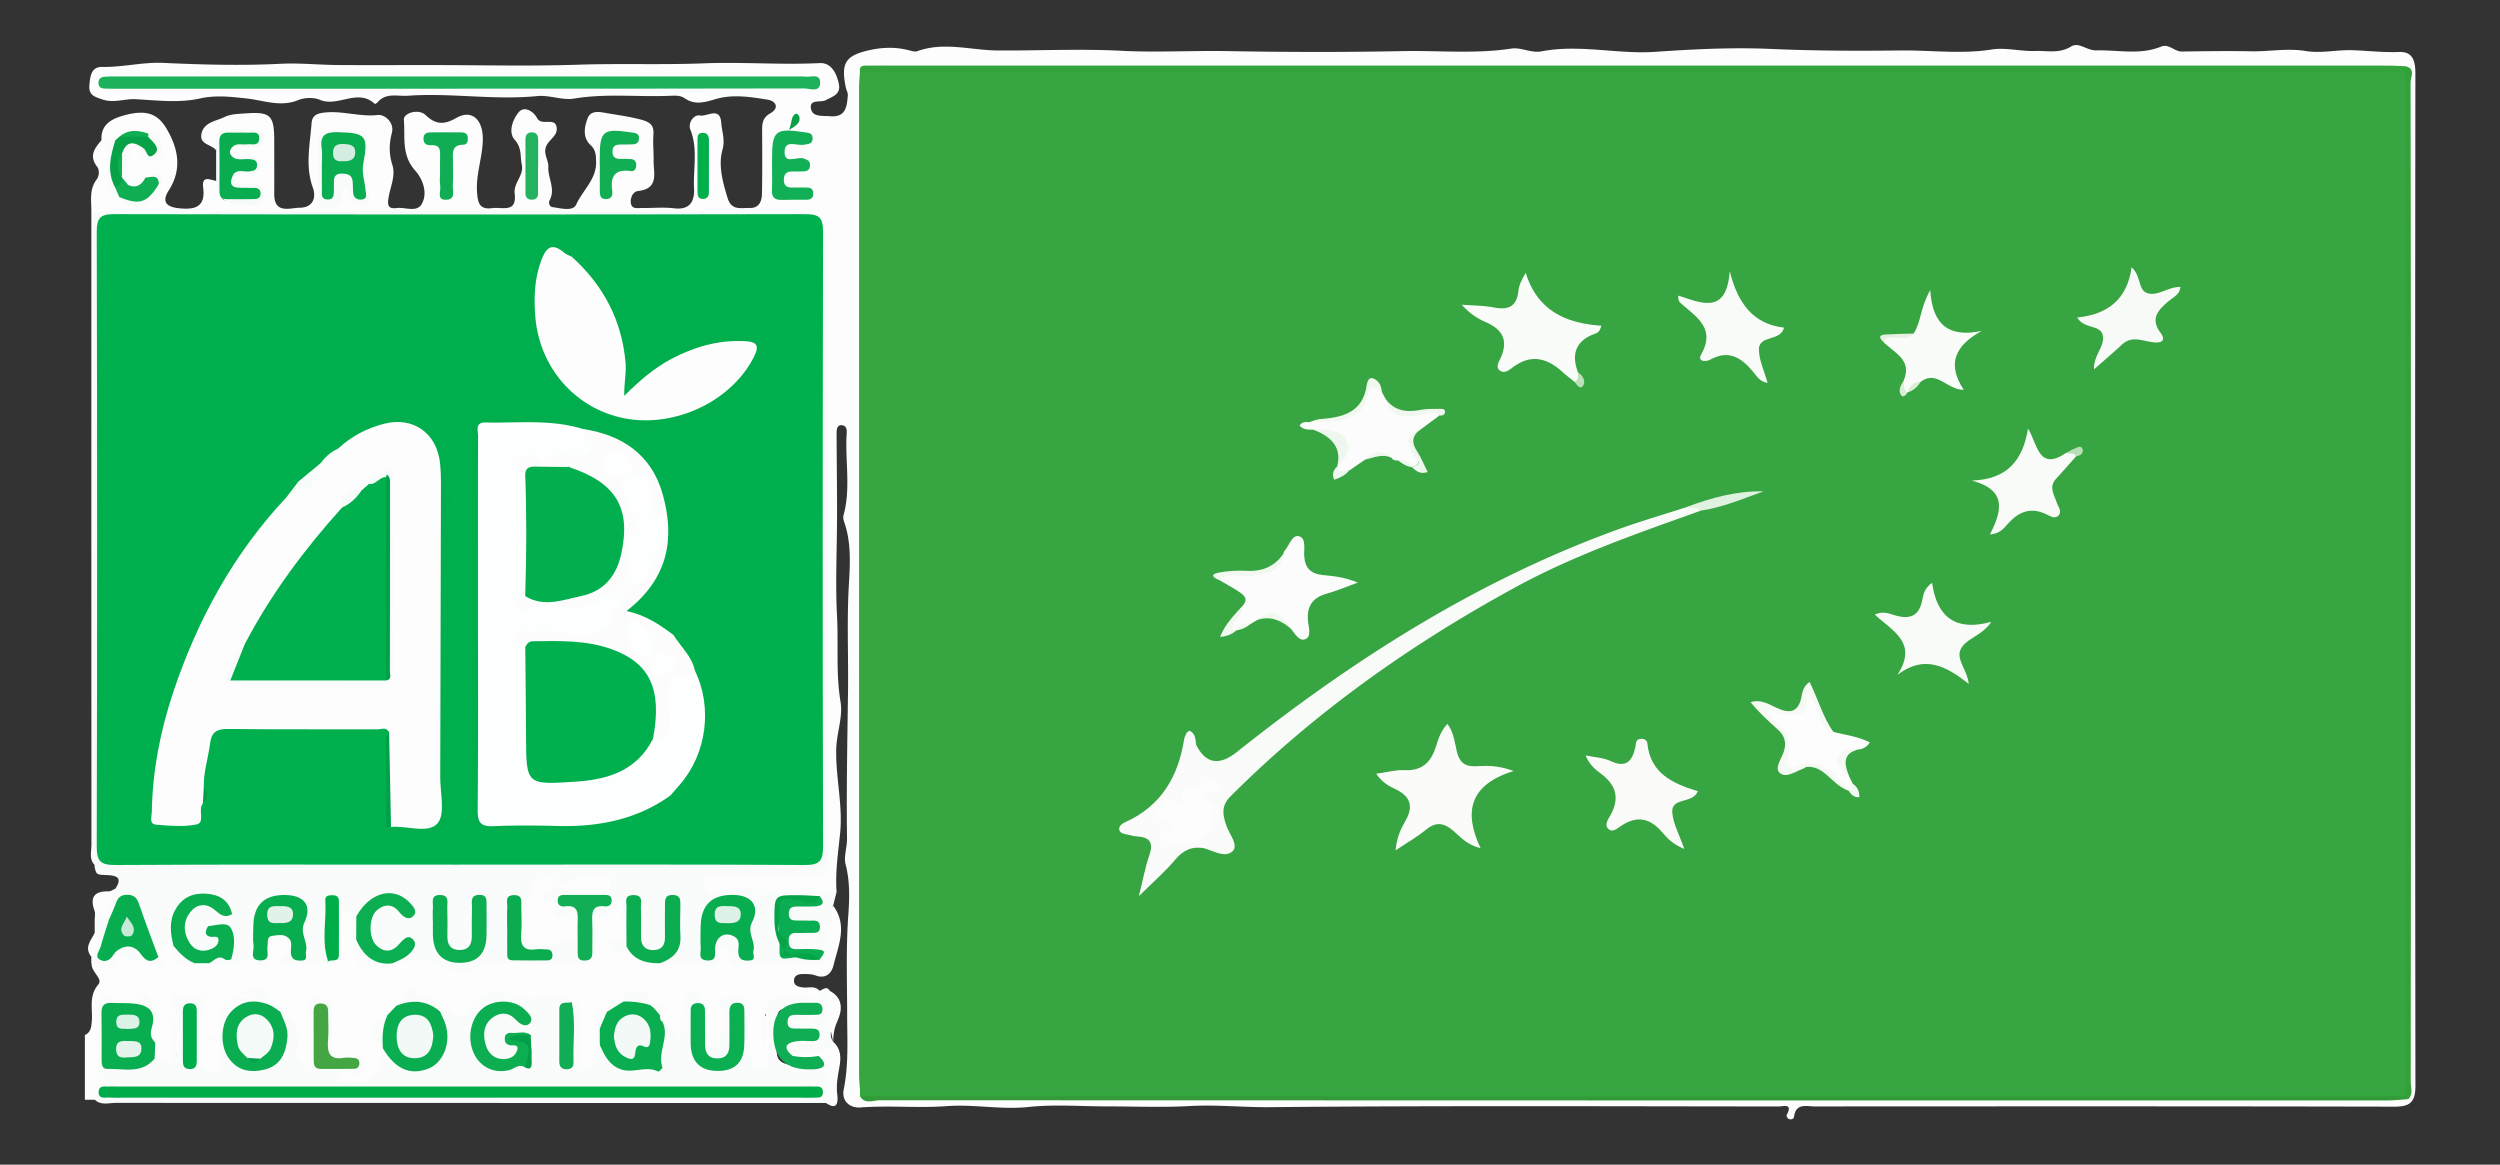 <svg fill="none" height="116" width="249" xmlns="http://www.w3.org/2000/svg"><rect width="100%" height="100%" fill="#333333" stroke="none"/><path d="M82.985 90.21c1.465 1.964.51 3.972.032 5.935-.19.78-.753 1.387-1.785 1.01-.405-.149-.879-.144-1.32-.14-.406 0-.82.15-.83.648-.008.504.406.608.812.676.586.1 1.252-.222 1.744.349.374.916-.311 1.047-.902 1.142-.55.086-1.13.023-1.662-.127-1.505-.421-2.384.277-2.97 1.569-.104 1.165.04 2.334-.023 2.924.014-.59-.031-1.755.018-2.915.703-.639.744.14.798.453.203 1.229.185 2.475.022 3.708-.103.78-.68 1.174-1.401 1.242-.847.078-.928-.634-1.095-1.233-.415-1.496-.284-3.023-.293-4.542 0-.598.162-1.432-.77-1.355-.843.068-1.253.675-.974 1.582.334 1.088.045 1.999-.806 2.738-.293.254-.555.684-.974.553-.419-.127-.45-.608-.496-.997a7.183 7.183 0 0 1-.027-1.524c.113-1.128-.166-2.076-1.167-2.77-.68 1.46-.455 3.16-1.09 4.806-.897-.499-1.095-1.473-1.843-1.85a1.417 1.417 0 0 1-.483-.779c-.117-.281.221-.848-.482-.757a1.217 1.217 0 0 1-.55-.313c-.527-.82-1.009-1.768-2.113-.63-.104.113-.23.204-.37.267-.518.082-1.234-.263-1.352.653a.969.969 0 0 1-.288.344c-.572.232-.396.721-.392 1.152a1.24 1.24 0 0 1-.122.421c-.356.585.059 1.129.104 1.696.018.168.014.331-.009.494-.338.825-.23 2.18-1.528 2.022-1.347-.163-1.077-1.46-1.144-2.43-.095-1.324.194-2.67-.199-3.976a5.986 5.986 0 0 0-.365-.29c-1.316-.807-2.74.005-4.096-.285-.32-.068-.707.127-.991 0-2.132-.961-3.705-.327-5.047 1.514-.857 1.174-1.663-.186-2.506-.277a.802.802 0 0 1-.374-.272c-.54-1.151-1.965-.902-2.713-1.718-.203.594-.63 1.007-1.108 1.378-.361.399-.726.784-1.159 1.106-1.694.943-1.698.966-.347 2.992.068.154.113.313.15.472.22 3.245-.713 4.048-3.912 3.359-.51-.109-1.032-.236-1.037-.898-.004-.666.482-.816 1.028-.866.225-.018.446.028.671.032.248.005.446-.104.487-.358.054-.367-.208-.476-.505-.521a5.127 5.127 0 0 0-.838-.05c-1.294.009-1.794-.689-1.776-1.922.014-.902.023-1.804-.022-2.707-.032-.575-.289-1.074-.892-.992-.744.099-.298.707-.266 1.083.103 1.297.076 2.593.036 3.885-.018.617.135 1.573-.82 1.532-.893-.041-1.537-.662-1.52-1.7.01-.448.028-.906.091-1.346.14-1.006-.563-1.528-1.131-2.131a3.04 3.04 0 0 1-.306-.371c-.807-.844-1.177-2.253-2.758-2.095-.356.037-.65.127-.91.363a3.935 3.935 0 0 1-.38.285c-1.121.907-1.662 2-1.383 3.5.162.88-.058 1.8-.004 2.702.036.616-.014 1.151-.676 1.374-.672.226-1.199-.073-1.65-.563-.455-.494-.536-1.101-.55-1.731-.017-.848.023-1.696-.013-2.539-.036-.857.36-1.623.523-2.439-.757-.245-1.42.19-2.118-.136.559 2.045.793 3.953-.162 5.821-.415-1.133-.257-2.294-.32-3.382-.01.852 0 1.764 0 2.67 0 .662.23 1.492-.577 1.777-.879.313-.973-.725-1.47-1.101-.247-.481-.26-.998-.274-1.519-.023-1.496.302-3.046-.703-4.415-.816.847-1.866.784-2.722.34-1.23-.644-1.338.013-1.374.92-.05 1.351-.014 2.702-.018 4.053-.005 1.622 0 3.25-.784 4.741h-1.01v-6.441c.608-.277.64-.812.69-1.392.103-1.229-.338-2.489.658-3.658.477-.563-.749-1.252-.672-2.068.626-.72 1.893.064 2.366-1.02 1-.058 1.942.2 2.893.49.401.123 1.046.644 1.289-.272.288-.73.198-1.985 1.6-1.165.072.136.121.286.153.44.126 1.405 1.244.956 2.046 1.097.477 0 .96 0 1.433.059.996.186 1.978.308 2.942-.181.397-.204.843-.3 1.29-.069.76.395 1.284.236 1.477-.67.199-.92.848-1.424 1.704-1.215 1.113.267.617 1.224.54 2.062 1.177.023 2.335 0 3.493.014.162-.014.32-.023.478-.04.775-.092.797-.663.81-1.248.014-.843-.026-1.69.032-2.534.072-1.065.478-1.636 1.618-1.024.13.104.22.24.28.399.022.775-.176 1.56.085 2.325.045.15.072.3.09.454-.076 2.035.343 2.303 2.817 1.804.23-.064.464-.104.698-.132 1.965-.63 3.826-.367 5.624.621.505.277 1.221.286 1.636.037 1.726-1.034 3.578-.676 5.399-.667 1.843.005 3.69.01 5.533.127 1.041.068 1.762-.38 1.474-1.446-.644-2.398 1.456-3.237 2.51-4.633.437-.58.969.082.978.594.027 1.333.644 2.774-.586 3.962-.113.109.352-.1.536.01 1.145.552 2.069 1.658 3.529 1.368 1.32.15 2.65-.33 3.988.195.532.209 1.104-.1 1.406-.848.437-1.083 1.122-1.147 1.568-.154.388.866.888.889 1.686.898 1.96.014 3.916-.118 5.876-.095 1.902.022 2.204-.354 1.55-2.213-.496-1.405.122-2.262 1.05-3.096l-.036.005z" fill="#fdfdfd"/><path d="M10.108 13.953c-.086-1.591 1.054-2.13 2.253-2.462 2.136-.584 3.317-.23 4.231 1.329 1.163 1.98 1.573 4.034.212 6.156-.698 1.088-.288 1.645 1.064 1.772 1.563.15 2.613-.127 2.37-2.053-.162-1.274.69-.776 1.289-.68.045.031.095.059.135.1.518.512.063 1.532.645 1.804.784.367 1.739-.055 2.622.072.41.06.83 0 .834-.553 0-.526-.415-.566-.816-.63-.81-.131-1.928.181-1.897-1.251a.86.86 0 0 1 .27-.385c.586-.431 1.415-.028 2.069-.64-.645-.802-1.7-.208-2.357-.743-.45-.463-.442-.907.036-1.337.762-.476 1.744-.073 2.618-.54-1.83-1.047-3.154-.68-4.16 1.056-.44-.584-1.648-.557-1.468-1.595.212-1.206 1.45-1.301 2.303-1.718.621-.304 1.41-.313 2.127-.363 2.465-.172 2.825.19 2.825 2.747 0 1.75.01 3.504 0 5.254-.014 2.058 1.537 1.41 2.56 1.396 1.239-.013 1.667-.938 1.284-2.003-.775-2.154-.28-4.284-.122-6.433.05-.694.465-.925 1.109-1.02 1.843-.267 3.628.43 5.493.222.69-.077 1.654.753 1.397 1.76-.288 1.123-.302 2.125.05 3.236.329 1.042-.19 2.112-.37 3.155-.14.793-.103 1.233.807 1.115.852-.109 1.996.476 2.492-.417.635-1.138.04-2.539-.663-3.318-1.397-1.56-.977-3.332-1.126-5.05-.059-.685 1.469-1.138 2.158-.48 1.041.992 1.88.974 3.096.276 1.46-.834 2.618.113 2.61 2.117-.01 1.781-.708 3.486-.573 5.317.081 1.106.275 1.732 1.51 1.564.987-.136 2.483.53 2.235-1.464-.13-1.052.937-1.763.708-2.874-.176-.843.026-1.65-.704-2.47-.68-.762-.189-2.045.406-2.748.568-.67 1.487-.054 1.807.567.469.906 1.897-.195 1.974 1.056.05.839-.983 1.201-1.127 2.017-.117.653.32 1.21.289 1.818-.059 1.11.743 2.176.13 3.314-.135.25-.022.644.289.684.82.11 2.028.472 2.366-.272.644-1.419 2.027-2.515 1.973-4.252-.018-.616-.009-1.156-.563-1.668-.802-.743-.613-1.822-.266-2.684.338-.843 1.294-.584 1.965-.471 1.118.19 2.244.34 3.362.64 1.185.321 1.257.76 1.203 1.69-.045.78.04 1.564.027 2.344-.023 1.264.586 2.837-1.568 3.073-.491.054-.784.694-.694 1.224.103.617.685.458 1.108.462 1.068.019 2.15-.095 3.205.032 1.586.19 2.04-.72 1.978-1.985-.1-1.945.405-3.913-.365-5.84-.27-.679.329-1.55.973-1.418.685.136 1.983-.934 2.1.734.063.88.401 1.66.122 2.68-.433 1.554.022 3.214.509 4.805.392 1.283 1.334.97 2.186.992.991.032 1.225-.693 1.239-1.468.036-2.031.027-4.067.013-6.102 0-.748-.009-1.392.807-1.854.96-.544.559-1.233-.261-1.365-1.717-.276-3.484-.562-5.192-.05-1.063.318-2.05.608-3.041-.076-.46-.313-.965-.281-1.465-.259-3.19.136-6.386-.254-9.58.277-1.172.195-2.457-.368-3.655-.25-4.313.431-8.608-.34-12.911-.031-1.028.072-2.168-.34-3.001.657-.068.082-.257.177-.284.15-1.7-1.583-3.655.362-5.458-.4-.617-.262-1.527-.235-2.154.023-1.77.735-3.501.018-5.173-.163-1.568-.168-3.06-.344-4.6 0-2.137.476-4.291.19-6.427.077-1.108-.059-2.19.417-3.317.023-.734-.259-1.383-.4-1.293-1.41.077-.893.18-1.845 1.266-1.827 2.05.036 4.074-.494 6.084-.403 3.902.181 7.787.285 11.694.09 1.884-.095 3.78.105 5.674.123 3.064.022 6.133.004 9.197.004 4.921 0 9.846.127 14.763-.036 4.182-.14 8.364.027 12.555-.136 3.808-.15 7.66.168 11.5-.023 1.154-.059 1.685.998 1.91 2.054.226 1.056-.572 1.251-1.293 1.636-.509.277-1.694-.154-1.469.893.176.812 1.167.644 1.888.708 1.569.14 1.681-.961 1.771-2.063.023-.263-.144-.54-.202-.816-.505-2.42-.023-3.16 2.302-3.69 1.339-.304 2.655-.345 3.988 0 .27.068.59.181.825.095C94 4.13 96.73 5.01 99.357 5.027c4.1.027 8.224-.181 12.343.032 3.501.181 7.029-.032 10.553.032 5.818.104 11.636.117 17.454 0 3.609-.073 7.228.299 10.838-.254.955-.145 1.969.476 2.983.28 3.781-.734 7.543.304 11.329.046 3.826-.263 7.679-.458 11.505-.29 4.294.19 8.593.208 12.874.154 3.042-.04 6.093.39 9.166-.1 1.352-.217 2.853.2 4.304.15 1.208-.04 2.402.286 3.591-.453.753-.467 1.555.417 2.492.394 2.159-.059 4.336.49 6.458-.376.78-.322 1.325.503 2.069.49 2.302-.032 4.61-.069 6.912-.023 1.807.036 3.601-.331 5.426-.027 1.523.253 3.073-.132 4.633-.082 1.536.05 3.086.24 4.641.177 1.352-.06 1.645.838 1.645 2.13-.036 33.61-.036 67.219.004 100.823 0 1.668-.545 2.099-2.136 2.094-19.228-.045-38.461-.031-57.69-.022-.825 0-1.888-.372-2.064 1.033-.032.25-.338.3-.55.204-.104-.045-.23-.308-.185-.385.663-1.206-.351-.848-.824-.848-16.868-.013-33.74-.09-50.607.068-2.668.028-5.318-.263-7.99-.113-2.735.154-5.489.036-8.233.036-2.623 0-5.268-.217-7.864.059-2.735.29-5.412-.29-8.13-.086-2.852.209-5.722-.081-8.588.132-1.113.081-1.911-.662-1.677-1.814.5-2.475.343-4.945.338-7.434 0-3.287-.126-6.573.113-9.869.122-1.673.176-3.395-.27-5.104-.199-.753.157-1.687.144-2.566-.063-4.85.031-9.706.099-14.552.045-3.191-.09-6.405.032-9.605.09-2.376.437-4.942-.406-7.344-.072-.209-.135-.463-.081-.662.72-2.57.203-5.186.302-7.78.018-.484.175-1.2-.505-1.223-.536-.018-.478.657-.478 1.097.01 2.57.05 5.145.045 7.715 0 3.428-.18 6.86 0 10.277.145 2.81-.126 5.63.347 8.455.253 1.496-.383 3.087-.428 4.673-.076 2.816.667 5.576.388 8.4-.194 1.954-.5 3.908-.352 5.885-1.901.693-3.87.516-5.817.362-1.55-.122-3.074-.526-4.642.023-.617.217-1.343.131-2.005-.018-.897-.204-1.109-.934-1.077-1.687.027-.761.716-.78 1.266-.807 1.627-.077 3.258-.022 4.89-.031 1.63-.01 3.262-.005 4.889 0 .883 0 1.244-.372 1.054-1.256-.103-8.645-.036-17.285-.045-25.925-.013-11.918 0-23.836-.004-35.754 0-2.103-.14-2.221-2.177-2.216-22.712.022-45.429.004-68.14.009-.618 0-1.24.04-1.848-.127a2.157 2.157 0 0 1-.568-.35c0-1.087-.226-2.198.514-3.182.274-.367.31-.956.054-1.292-.843-1.092-.221-1.854.446-2.643 1.117.558 1.081 1.583 1.095 2.62.013.925-.352 1.95.568 2.684.112.11.216.227.32.34 1.653.916 2.41.712 3.492-.943.013-.145.031-.285.031-.43-.252-.676-.63-.363-.995-.127-.636.449-1.235 1.165-2.064.313-.307-.74-.46-1.483-.284-2.299.37-1.695.892-1.935 2.258-.929.351.258.838.503.964.077.18-.594.46-1.473-.658-1.655-.92-.136-1.843-.385-2.681.272a4.08 4.08 0 0 1-.582.372c-.576.34-1.027.023-1.473-.295v-.004z" fill="#fdfdfd"/><path d="M82.318 85.805c.74 1.441-.356 1.341-1.176 1.346-3.307.027-6.615-.009-9.923.04-.351.005-1.185-.484-1.077.477.068.594.158 1.482 1.176 1.178 3.605-1.07 7.255.58 10.865-.195.347-.072.757.132 1.136.205l-.338 1.355c-.442.521.365 1.66-.928 1.822-.185.023.148.648.32 1.002.928 1.872.27 2.91-1.763 2.942-2.266.036-4.537.073-6.8.213-.969.06-1.086-.512-1.243-1.183-.077-.326-.14-.707-.595-.662-.338.032-.45.3-.392.617.31 1.754-1.528 1.373-1.798 1.233-1.375-.725-2.74.077-4.065-.25 1.609-1.663 2.014-3.612 1.36-5.97-.486.358-.463.803-.481 1.215-.027.676.018 1.351-.05 2.026-.081.84-.32 1.614-1.307 1.687-1.081.081-1.627-.603-1.852-1.587-.216-.96.023-1.976-.27-3.141-.568 1.464.22 2.928-.712 4.102-.514.74-1.046 1.183-1.704.127-.14-.227-.166-.535.045-.566 2.497-.381.856-2.322 1.303-3.464.063-.163-.077-.403-.217-1.024-.437 1.224-.86 1.917-1.915 2.207-.964.263-.514 1.36-.527 2.09-.05 2.57-.045 2.493-2.65 2.371-2.776-.132-5.57.086-8.337-.109-.987-.068-1.05 1.106-2.1.902-.914-.177-1.843-.186-2.645-.725-1.505-1.006-3.05-.209-4.578-.136.058-.957 1.532-.748 1.478-1.954-1.118.848-2.24 1.569-3.398.259-.843-.952-.807-2.852.086-3.763 1.081-1.102 2.127-.626 3.208.272-.946-1.532-2.442-1.709-3.731-.567-.406.358-.545 1.025-1.221 1.075-1.123-.898-1.52-.549-1.438.798.054.897-.023 1.8.018 2.697.05 1.151-.491 1.378-1.465 1.024 1.1-1.704.51-3.572.487-5.385-.4 1.772-.085 3.6-.4 5.38-1.596.354-3.191.137-4.724.155-.18-.408-.05-.549.18-.644.632-.254.555-.78.438-1.274-.086-.362-.388-.308-.672-.217-.49.154-.905.294-.946.97-.108 1.654-.942 1.704-2.1.857-.36-.268-.644.018-.897.167-1.036.612-2.082.576-3.154.132.072-.644.572-.803 1.072-.862.712-.081.951-.466.938-1.128-.018-.69-.063-.757-1.104-1.183.594 1.006.329 1.745-.69 2.085-1.072.358-2.05.059-2.56-.997-.55-1.13-.572-2.349.316-3.314.996-1.088 2.19-.694 3.344-.159-.789-.852-1.717-1.215-2.821-.752-1.217.507-1.726 1.532-1.843 2.788-.059.598.256 1.233-.176 1.795-1.167-.562-1.109.503-1.424 1.079a4.36 4.36 0 0 0-.226.072c-1.108-1.047-1.225-2.557-1.77-3.867-.266-.639-.253-1.582-1.136-1.668-.865-.086-.83.898-1.221 1.387-.14.177-.284.34-.492.435a.44.44 0 0 1-.41-.176c-.603-1.238-.009-2.131.852-2.942.73-1.061.207-1.329-.816-1.365-1.045-.036-1.045-.068-1.212-.67.825-.699 1.82-.472 2.754-.472 22.315-.014 44.626-.01 66.942-.014 1.068 0 2.136.068 3.19-.2h-.018z" fill="#fafcfb"/><path d="M9.432 109.531c.45-2.906.293-5.839.351-8.763.036-1.827.356-1.94 1.951-1.233.609.268 1.406.1 2.114.132.05-.426-.572-.435-.428-.857 1.928.38 2.19 1.029 2.055 5.041-1.005-.254-.748-1.093-.82-1.782-.15-1.428-.505-1.591-2.533-1.582-1.167.005-1.64.476-1.555 1.614.032.444 0 .898 0 1.346 0 2.612.65 3.092 3.236 2.408.532-.141 1-.526 1.6-.427.112.01.243-.018.333.032 1.392.771 1.451.73 1.456-1.206 0-1.101.085-2.203-.045-3.309.703 1.297.153 2.743.477 4.116.46-1.74.343-2.819-.707-6.251 1.027.462 1.897.757 2.97.181.874-.471.802.63.608.952-.996 1.632-.442 3.4-.59 5.1-.077.861.414 1.424 1.117 1.682.5.186 1.09.218.92-.789-.276-1.582-.01-3.209-.109-4.823-.04-.662.847-1.954 2.118-2.094.171.217.401.222.645.185-.226-.031-.478.041-.645-.185.87-.957 2.614-.826 3.055.303.226.571 1.087.68.929 1.455-.54.145-.978-.158-1.442-.335-1.325-.508-2.438-.163-3.299.916-.784.983-.716 3.05.14 3.948.838.879 1.875 1.201 3.055.734 1.176-.462 1.933-1.922 1.78-3.327-.072-.653-.608-1.242-.248-1.949 1.573.666 2.14 1.949 1.695 3.486-.37 1.269.31 1.582 1.415 2.035-.203-2.062.46-4.039-.388-5.956-.284-.64.068-.866.536-.92.803-.096 1.704-.069 1.835.969.13 1.057.103 2.145.027 3.21-.086 1.174.32 1.578 1.514 1.555 2.032-.036 2.037.036 1.33 2.135-.2-.109-.38-.236-.578-.308-.482-.182-.982-.304-1.401.113-.081.077-.081.349-.01.453.312.454.812.277 1.236.291 1.952.06 2.957-1.076 3.014-3.409.564-.059.726.435 1.01.748.937 1.033 2.09 1.278 3.334.761 1.249-.517 1.573-1.641 1.587-2.892.009-.775-.537-1.492-.248-2.298.261-.082.69-.309.752-.227 1.271 1.541 1.803.195 2.542-.59 1.023-1.087 2.19-1.55 3.713-.883 1.163.507 2.52.435 3.687.204 1.027-.204 1.703.009 2.433.562-1.483 1.727-.631 3.712-.68 5.594.63-1.827-.172-3.804.662-5.608.928-.04.73.657.739 1.179.023 1.351.004 2.702.009 4.052 0 .567-.045 1.247.676 1.356.757.118.82-.526.924-1.102.076-.412.297-.802.455-1.201.568-.032.685.485.96.807.991 1.169 2.798 1.677 4.227 1.233.5-.154.468-.521.568-.898.297-1.128-.032-2.348.504-3.44.956.131 1.339.866 1.64 1.953.47-2.117-.32-4.42 1.776-5.344 1.528 1.822.969 3.853 1.122 5.834 1.726-1.006 1.758-2.353 1.257-3.957-.45-1.447 1.456-.513 1.596-1.442.41.408 1.288.231 1.23 1.238-.104 1.79-.275 3.594.243 5.367.117.399-.05 1.092.604.943.379-.086 1.118-.259 1.077-.848-.103-1.487.433-3.024-.306-4.465-.136-1.084 1.018-2.23 2.095-1.927.708.2 1.42.154 2.114.318.644.154 1.081-.05 1.185-.766.338-.091.676-.54 1.014 0 .175 1.214.581 2.398.203 3.662-.127.422-.194.975.135 1.419.099.744-.194 1.056-.97 1.215-.981.2-1.968.236-2.946.372-.492 0-.915-.091-.865-.73.04-.549.288-.961.829-1.151.477-.168 1-.109 1.649-.313-.428-.395-.865-.277-1.235-.345-.635-.118-1.289-.276-1.234-1.088.05-.739.64-.988 1.306-1.074.428-.059.861-.014 1.303-.122-3.93-.073-3.42-.621-3.448 3.422-.004.748-.212 1.632.812 1.99 1.153.404 2.748 0 3.402-.879 1.014-.313 1.487.081 1.464 1.133-.022 1.102-.284 2.185.036 3.305.127.444-.32.657-.78.367-23.595 0-47.195 0-70.79-.014-.698 0-1.469.281-2.086-.326v.009z" fill="#fafbfb"/><path d="M82.318 85.804c-.275 1.106-1.18.662-1.811.662-12.294.027-24.592.018-36.885.018H9.432c-.004-.113-.013-.23-.018-.344-.261-.535-.14-1.11-.14-1.664-.009-20.58-.009-41.161 0-61.742 0-.553-.14-1.129.154-1.66 23.095 0 46.195 0 69.29-.004 2.394 0 3.591 1.2 3.591 3.6 0 20.38 0 40.758.005 61.139z" fill="#f6faf8"/><path d="M9.431 21.07c-.004 21.692-.009 43.378-.018 65.07-.554-.571-.306-1.288-.306-1.936-.014-21.043-.009-42.09-.009-63.134h.333z" fill="#fafcfb"/><path d="M21.527 14.973c.226-.648-.378-1.74.546-1.922 1.288-.258 2.676-.331 3.979.095.333.109.257.59.212.92-.055.404-.357.553-.721.558-.79 0-1.573-.014-2.362-.018.153-.762.807-.626 1.28-.748-1.965-.154-2.064-.064-2.086 1.945-.005.448 0 .897 0 1.341.009 1.397.748 2.096 2.217 2.1-.613-.191-1.285-.037-1.645-.531-.365-.503-.604-1.106.315-1.374-.054 1.301.906 1.002 1.632 1.016.757.013 1.514-.055 1.406 1.083-.095.961-.622 1.183-1.483.97-.261-.063-.554-.013-.834-.013-1.57.018-2.39-.774-2.456-2.376z" fill="#f6faf8"/><path d="M82.309 109.867c.446-1.188.112-2.448.31-3.645.177-1.052-.301-1.142-1.085-1.047-.87.576-1.735.576-2.6-.009.698-.721 1.59-.345 2.379-.349.838-.005 1.401-.227 1.667-1.047.807.68.789 1.622.627 2.497-.18.948-.338 1.85-.208 2.829.09.68-.018 1.532-1.095.775z" fill="#fdfdfd"/><path d="M11.487 95.016c-.009.507.527 1.36-.735 1.02-.522-.14-1.104-.05-1.658-.064v-.68c-.095-.82.401-1.555.338-2.37v-1.356c.424-.372.816-1.4 1.311-.059l.1.109c.527.87-.077 1.618-.293 2.393-.212.762-.082 1.084.752.87z" fill="#fafcfb"/><path d="M10.747 91.511c-.468-.716-.87.118-1.311.06 0-.282.077-.59-.014-.84-.509-1.395-.009-1.994 1.424-1.953.203.004.41-.168.613-.259-.351.97-.923 1.89-.712 2.992zm72.238 12.258c-.333-1.682-.874-3.345-.338-5.082 1.348.726 1.258 1.927.757 3.015-.324.703-.414 1.351-.419 2.067zM9.432 92.922c.69.907.009 1.614-.338 2.37-.739-.91-.04-1.618.338-2.37z" fill="#fdfdfd"/><path d="M15.403 105.429c-1.293 1.582-3.078.979-4.705 1.038-.518.018-.572-.436-.577-.853 0-1.577.018-3.15-.013-4.728-.014-.721.27-1.029.987-.997.784.04 1.572-.018 2.348.077 1.554.19 2.109.925 1.671 2.403-.198.666-.072 1.056.352 1.473l-.068 1.582z" fill="#09ae50"/><path d="M65.992 101.78c.72 1.509-.532 3.014-.018 4.533.031.09-.36.449-.415.421-1.207-.639-2.492.213-3.722-.226-1.185-.426-1.64-1.415-2.1-2.43l.005.018c-.307-.553-.311-1.106-.01-1.664h-.004c.297-.521-.108-1.355.721-1.645h-.01c.208-.907 1.037-.825 1.673-1.047l-.014.013c1.019-.929 1.807-.059 2.65.349.122.091.239.182.36.277.325.154.528.421.64.757-.018.254-.018.499.244.648z" fill="#0aae50"/><path d="M17.282 94.2c-.302-1.224-.477-2.426.19-3.609.694-1.242 1.78-1.672 3.11-1.577 1.279.095 2.234.662 2.532 2.03-.794.463-1.226.005-1.771-.453-.726-.612-1.636-.594-2.28.132-.839.938-.843 2.071-.208 3.137.455.766 1.199 1.002 2.046.711.433-.15.86-.444.865-.933 0-.5-.495-.286-.78-.331-.328-.055-.531-.213-.477-.544.032-.195.171-.522.284-.53.761-.055 1.825-.463 2.204.203.504.889.324 2.054.035 3.092-.022.072-.477.15-.599.05-.707-.553-1.1.145-1.613.358h-1.47c-.941-.268-1.86-.562-2.068-1.718z" fill="#0aad50"/><path d="M43.824 100.737c.199.462.442.915.582 1.396.513 1.8-.275 3.717-1.731 4.297-1.807.717-3.326.046-4.533-2.012l.004.018c-.703-1.229-.496-2.335.45-3.337.298-.317.6-.63.898-.947 2.104-1.097 3.109-.961 4.335.594l-.01-.009z" fill="#0aae50"/><path d="M62.4 94.277c0-1.297-.032-2.598 0-3.894.014-.485-.293-1.21.658-1.233 1.059-.028.757.761.775 1.314.036.957.014 1.918.014 2.879 0 .82.383 1.287 1.212 1.287.847 0 1.185-.485 1.171-1.305-.018-1.016 0-2.031 0-3.047 0-.57-.076-1.165.811-1.138.776.023.722.54.722 1.052 0 1.016-.05 2.036.008 3.047.086 1.523-.793 2.243-2.05 2.706-1.388.014-2.614-.304-3.317-1.668z" fill="#0cad51"/><path d="M35.492 91.272c1.298-2.344 3.569-3.015 5.16-1.519.405.381.96.952.576 1.415-.477.575-1.04.2-1.5-.368-.64-.793-1.46-.78-2.204-.126-.784.688-.824 2.665-.085 3.436.703.734 1.532.77 2.203.04.491-.53 1.014-1.215 1.564-.498.41.535-.239 1.246-.793 1.636-.401.286-.892.445-1.343.662l-.622.04c-2.109.014-2.388-.217-2.992-2.438l.018.036c-.33-.78-.365-1.56.018-2.334v.022z" fill="#0cae52"/><path d="M32.694 95.786c-.712-2.013-.158-4.093-.293-6.133-.031-.463.36-.485.708-.49.387 0 .644.136.644.567 0 1.795.014 3.595 0 5.39-.009.816-.806.367-1.14.67l.05.082.036-.09z" fill="#00ae49"/><path d="M15.858 95.28c.244.135.55.312.442.607-.126.362-.464.371-.825.254-1.316-.418-2.73-.495-3.988-1.125l-.086-.104c.401-1.17 1.488-1.405 2.686-.585.54.372.906 1.038 1.681 1.016l.09-.064z" fill="#fafcfb"/><path d="M43.83 100.746c-1.32-1.129-2.78-1.192-4.336-.594-.17-.626 1.569-.39.613-1.374.104-.04.208-.117.307-.108.31.027.608-.572.95.086.519.993 2.777-.118 2.466 1.99z" fill="#fafbfb"/><path d="M35.452 93.552c.586 1.323 1.442 2.312 2.992 2.439-2.61.915-3.47.213-2.992-2.44z" fill="#fafcfb"/><path d="M38.597 101.1c-.505 1.065-.545 2.194-.45 3.336-.334-.616-1.24-.666-1.253-1.723-.018-1.382 1.045-1.192 1.703-1.613zm26.15-.998a8.46 8.46 0 0 0-2.65-.349c-.153-1.292.78-.997 1.506-1.079.852-.095 1.1.231.883 1.034-.027.1.171.258.261.394z" fill="#fafbfb"/><path d="M17.282 94.209c.581.703 1.199 1.36 2.068 1.718-2.528-.122-2.568-.154-2.068-1.718z" fill="#fafcfb"/><path d="M62.111 99.74c-.558.349-1.117.702-1.676 1.051-.045-1.178.514-1.529 1.676-1.051zm14.078.929v4.356c-.216-1.328-.464-2.656 0-4.356z" fill="#fafbfb"/><path d="M60.448 100.787c-.239.553-.482 1.101-.72 1.654-.105-.362-.258-.72-.307-1.092-.144-1.052.374-.948 1.027-.558z" fill="#fafbfb"/><path d="M35.492 91.249c-.004.78-.013 1.56-.018 2.335-.622-.785-.653-1.564.018-2.335z" fill="#fafcfb"/><path d="M59.732 102.436c0 .553.005 1.106.01 1.664-.582-.376-.429-1.065-.578-1.591-.103-.372.356-.091.568-.073zm-39.557 1.007c.545-.394 1.018-.457 1.126-.185.248.616-.274.339-.531.321-.14-.009-.28-.063-.595-.136zm45.573-2.312l-.64-.757c.302-.095.438-.73.757-.467.406.336-.189.793-.117 1.224z" fill="#fafbfb"/><path d="M85.648 108.507c-.031-.503-.085-1.011-.085-1.514V8.69c0-.503.054-1.01.085-1.514.59-.458 1.289-.335 1.951-.335 50.057-.005 100.114-.005 150.171 0 .608 0 1.244-.118 1.807.24.442.603.284 1.306.284 1.968.009 32.62.009 65.241 0 97.862 0 .667.14 1.36-.239 1.986-.599.444-1.302.285-1.96.285-49.913.009-99.825.009-149.738 0-.811 0-1.73.254-2.28-.675z" fill="#37a541"/><path d="M239.537 7.176H85.648c-.103-.748.447-.635.87-.64.956-.013 1.91-.004 2.866-.004h148.472c.559 0 1.122.041 1.681.064.185.195.162.385 0 .58z" fill="#32a43b"/><path d="M45.695 8.835H11.812c-.451 0-.902.005-1.348-.009-.365-.009-.662-.127-.662-.57 0-.432.275-.59.644-.617.392-.028.784-.023 1.18-.023h68.277c.054 0 .117-.014.167 0 .577.15 1.609-.394 1.618.607.008 1.038-1.037.585-1.596.585-11.464.032-22.928.023-34.388.023z" fill="#1cb15b"/><path d="M239.536 7.176v-.58c1.118.2.559 1.092.559 1.614.036 17.656.032 35.313.032 52.97 0 15.512 0 31.03-.018 46.542 0 .576.288 1.233-.244 1.75-.162-.091-.342-.15-.455-.313-.031-.136.014-.235.126-.308z" fill="#33a13a"/><path d="M239.536 109.191c.108.095.221.19.329.281-.667.045-1.334.131-2.001.131-50.084.005-100.163.005-150.247-.018-.649 0-1.46.44-1.965-.399.586-.317 1.217-.154 1.82-.154 50.026-.009 100.047-.009 150.072 0 .663 0 1.348-.163 1.992.154z" fill="#329a39"/><path d="M239.536 109.191H85.652v-.68c.775.467 1.632.344 2.465.344h151.419v.34z" fill="#34a73d"/><path d="M76.897 16.387v-.507c0-2.897.311-3.146 3.267-2.702.415.063.798.077.771.64-.027.552-.442.511-.83.593-.684.15-1.87-.517-1.955.59-.117 1.486 1.244.534 1.902.788.342.132.617.204.626.626.01.408-.18.63-.586.652-.333.014-.671.023-1.01.014-.558-.018-.995.063-1.013.784-.014.712.378.843.964.816.446-.023.897 0 1.343 0 .392 0 .627.168.627.599 0 .421-.235.607-.627.612-.838.009-1.68-.01-2.519.018-.707.022-1.01-.263-.973-.998.045-.843.009-1.686.009-2.53z" fill="#11af56"/><path d="M23.262 17.334c-.433.826-.388 1.388.735 1.37.45-.005.896 0 1.347.009.392.009.63.194.608.62-.022.35-.27.49-.563.495-.955.018-1.91.018-2.861.009-.631-.005-.672-.458-.672-.939 0-1.577.022-3.16-.014-4.737-.017-.757.32-.992 1.014-.956.618.031 1.235-.023 1.852.013.456.027 1.159-.208 1.114.608-.045.775-.735.485-1.19.548-.487.068-1.019-.158-1.451.227-.36.367-.401.725.036 1.065.581.304 1.203.11 1.803.15.441.027.761.14.766.657.004.499-.266.662-.73.698-.6.046-1.226-.168-1.799.168z" fill="#09ad4f"/><path d="M59.732 16.374v-.503c0-2.86.289-3.106 3.132-2.684.406.059.816.072.78.63-.032.544-.446.562-.847.571-.334.005-.672.01-1.005.01-.433 0-.762.099-.789.639-.031.593.27.802.811.793.334-.005.672-.014 1.005.009.401.032.582.272.55.675-.023.331-.207.576-.514.53-1.581-.24-2.095.486-1.874 1.973.063.417-.068.797-.595.816-.676.022-.64-.476-.645-.93v-2.525z" fill="#11ae54"/><path d="M34.672 18.632c-.468.077-.567.303-.567.517 0 .96-.23 1.64-1.411 1.6-1.325-.046-.924-1.08-.96-1.723-.09-1.627 0-3.26-.04-4.891-.018-.848.27-1.283 1.158-1.201.167.018.333 0 .504 0 3.538-.046 3.506-.046 3.245 3.472-.068.934.162 1.886.135 2.829-.013.421.478 1.255-.563 1.206-.699-.032-1.56.072-1.442-1.098.022-.213-.036-.435-.063-.711z" fill="#f8fbfa"/><path d="M43.83 17.181c0-.503-.014-1.01 0-1.514.022-.648.058-1.265-.893-1.206-.424.027-.766-.131-.757-.666.009-.558.383-.612.797-.612.951-.005 1.898-.01 2.849 0 .333 0 .694.014.757.462.05.359-.018.762-.433.767-1.24.018-1.032.893-1.036 1.654 0 .784.036 1.573-.014 2.357-.036.549.325 1.415-.613 1.474-1.063.063-.55-.866-.64-1.37-.076-.435-.018-.892-.018-1.341v-.005z" fill="#11ad55"/><path d="M53.59 16.587c0 .897.004 1.795 0 2.692 0 .404-.23.612-.626.612-.397 0-.627-.222-.627-.616-.009-1.795-.004-3.59 0-5.39 0-.476.23-.739.721-.698.42.036.541.33.545.702v2.693z" fill="#22b260"/><path d="M11.491 13.962c.136-.114.266-.227.401-.345.87-.367 1.767-.39 2.673-.172.572.068.892.426 1.059.952.153.471.14.92-.338 1.183-.455.25-.708-.054-.942-.417-.667-1.015-1.302-.911-1.893.082-.252.743-.495 1.491-.176 2.28.06.163.077.33.064.503-.217.553-.47 1.024-1.172.567-.23-1.569-.649-3.15.315-4.638l.01.005z" fill="#07a148"/><path d="M11.478 18.694c.45-.194.64-.557.667-1.029.662-.117.392.535.635.771.843.354 1.348-.054 1.722-.766.567-.023 1.496-.748 1.325.68v-.01c-.91 2.14-2.204 2.558-3.97 1.275l.045.04c-.338-.235-.604-.498-.42-.96h-.004z" fill="#0fae53"/><path d="M69.47 16.469c0-.839-.008-1.678 0-2.516 0-.331 0-.694.474-.72.518-.028.667.294.667.738 0 1.732 0 3.468-.005 5.2 0 .39-.175.639-.59.643-.455.01-.54-.299-.545-.666v-2.684.005z" fill="#00af4b"/><path d="M12.776 18.437c-.212-.259-.424-.513-.636-.77v.008c-.266-.793-.297-1.582.014-2.37.437-1.374 1.275-1.184 2.167-.518.334.25.325 1.18 1.023.603.59-.485.167-.992-.248-1.41-.117-.117-.23-.24-.347-.362-.067-.068-.09-.14-.063-.209.023-.068.045-.104.068-.104.446-.177 1.235-.544 1.199.123-.05.816.752 1.84-.19 2.434-.468.3-1.333.426-1.64-.526-.108-.33-.315-.64-.712-.567-.46.082-.46.53-.622.884-.441.948.027 1.859-.009 2.784zm-1.299.258l.42.96c-.983-.335-1.271-.942-1.168-2.035.122-1.228.392-2.593-.622-3.672.46.032.92.304 1.384.01-.496 1.577-.879 3.15-.014 4.732z" fill="#f8fbf9"/><path d="M11.852 19.616c2.042.847 2.799.602 3.975-1.274.761 1.183-.604 1.35-1 1.908-.5.707-2.547.186-2.98-.634z" fill="#f8fbf9"/><path d="M23.262 17.34c.441-.518 1.027-.196 1.546-.264.41-.054.784-.09.797-.616.014-.544-.374-.576-.78-.612-.536-.05-1.104.167-1.608-.177.613-.01 1.226-.014 1.838-.027.618-.01.924.272.902.915-.018.576-.33.79-.857.79-.612 0-1.225 0-1.843-.005l.005-.005z" fill="#f6faf8"/><path d="M14.754 13.305a.666.666 0 0 1 0 .313h-2.861c.883-.753 1.86-.662 2.861-.313z" fill="#0fae53"/><path d="M78.573 12.946c.365-.834.167-1.4.721-1.632.059-.022.28.164.311.277.149.585-.185.88-1.027 1.35z" fill="#079f48"/><path d="M15.822 18.35c-.018-1.06-.77-.67-1.325-.68.455-.48 1.005-.471 1.478-.131.316.23.167.589-.153.811z" fill="#f8fbf9"/><path d="M55.933 88.244c2.222-1.08 3.118-1.102 4.015-1.07.33.013.906-.2.825.476-.054.458.027 1.246-.672 1.147-1.464-.213-3.24.97-4.366-.934-.207-.354-.604-.326-.712.154-.226 1.01.356 1.995.067 3.074-.099.362.96.417 1.415.403 1.627-.05.636 1.106.798 1.668.293 1.011-.37.644-.865.503-.14-.04-.316.082-.478.114-1.194.245-2.956.775-3.407-.209-.603-1.323-.428-3.019.212-4.66.969-2.489 2.857-1.564 3.168-.666a78.592 78.592 0 0 0-1.235 1.088s.05-.018.145-.064c.094-.045.14-.072.14-.072-.1.036-.194.081.955-.952z" fill="#fdfdfd"/><path d="M25.231 92.31c.003-2.185 1.096-3.24 3.28-3.165 1.844.064 2.587 1.088 1.803 2.748-.5 1.065.397 1.899.162 2.883-.09.38.275.897-.504.902-.577 0-.96-.105-1-.798-.028-.485.202-1.047-.222-1.446-.46-.435-1.058-.295-1.6-.227-.644.082-.432.653-.508 1.065-.1.522.355 1.378-.686 1.383-1.19.01-.617-.952-.703-1.496-.094-.603-.022-1.233-.022-1.85z" fill="#08ad4f"/><path d="M69.786 92.36c0-2.25 1.137-3.322 3.411-3.22 1.722.078 2.506 1.166 1.713 2.698-.56 1.083.383 1.908.126 2.883-.095.358.374.902-.428.952-.667.04-1.073-.127-1.077-.907-.005-.521.234-1.147-.433-1.505-.924-.494-1.793.032-1.874 1.143-.041.566.234 1.337-.82 1.255-.942-.077-.573-.798-.61-1.278-.053-.671-.013-1.351-.013-2.026l.005.004z" fill="#07ad4f"/><path d="M43.108 91.815c0-.448-.031-.902.01-1.35.049-.544-.307-1.356.756-1.32.91.032.658.74.676 1.247.032.956.018 1.913.01 2.87-.01.788.283 1.323 1.135 1.36.933.036 1.302-.495 1.298-1.374 0-.957-.014-1.913.013-2.87.014-.516-.216-1.206.69-1.246.91-.041.752.62.761 1.165.014.956.018 1.913 0 2.87-.036 1.83-.914 2.724-2.658 2.733-1.704.004-2.627-.934-2.682-2.734-.013-.449 0-.902 0-1.35h-.009z" fill="#0dae52"/><path d="M15.768 95.342c-.671.53-1.154.512-1.712-.281-.74-1.043-1.717-1.007-2.655-.15-.301.608-.81 1.02-1.433.685-.599-.322-.067-.866.05-1.292.248-.902.55-1.795.83-2.689.238-.557.504-1.106.707-1.677.189-.535.468-.807 1.081-.816.672-.009.983.263 1.199.884.613 1.79 1.289 3.554 1.942 5.331z" fill="#07ad4e"/><path d="M57.533 93.026c0-.394-.018-.789 0-1.183.04-.907.05-1.755-1.266-1.569-.46.064-.766-.145-.717-.67.045-.463.401-.468.74-.472 1.288 0 2.577-.005 3.866.004.329 0 .707-.018.761.45.063.525-.27.738-.712.684-1.162-.136-1.261.535-1.221 1.437.045 1.065 0 2.14.009 3.21.005.593-.306.77-.843.756-.55-.013-.617-.367-.617-.793v-1.858z" fill="#11ae55"/><path d="M81.633 89.25c.5.585.41.961-.392 1.02-.555.04-1.118.018-1.672.014-.536-.005-1.028.013-1.005.761.018.676.496.63.942.64.333.008.671-.019 1.005.008.46.041 1.117-.19 1.153.58.04.803-.621.613-1.086.64-.446.027-.892.013-1.338.009-.5 0-.68.263-.685.734-.01.517.104.884.721.88.725-.005 1.456-.05 2.172.031.78.091.789.232.176 1.03-1.023-.436-2.069-.313-3.128-.15-.644.095-.896 0-.856-.884.054-1.265-.194-2.557-.252-3.849-.054-1.197.441-1.428 1.469-1.355.92.063 1.874.498 2.776-.105z" fill="#0aad51"/><path d="M50.512 92.409c0-.675-.032-1.35.013-2.017.032-.485-.302-1.206.645-1.238.905-.027.743.635.752 1.17.014.897.063 1.8-.013 2.692-.095 1.125.23 1.714 1.46 1.537.383-.054.78 0 1.172.018.337.018.477.24.486.553.01.336-.167.526-.496.53-1.171.005-2.343.019-3.514-.008-.586-.014-.492-.504-.496-.88-.014-.784 0-1.573 0-2.357h-.01z" fill="#0bab4f"/><path d="M81.633 89.25c-.446 1.074-1.285.598-1.983.457-1.91-.38-2.11-.29-2.037 1.578.027.712-.482 1.582.577 2.176.306.172.13 1.16-.415 1.768 1.357.054 2.731-.843 3.853.367-2.995.206-4.494-1.138-4.497-4.03 0-2.416 0-2.42 2.343-2.407.721 0 1.442.063 2.159.095z" fill="#05a449"/><path d="M79.132 93.574c.568-.358 1.113-.412 1.825-.018-.744.458-1.307-.267-1.825.018z" fill="#fdfdfd"/><path d="M45.686 109.327H12.307c-.45 0-.901.027-1.347-.009-.451-.037-1.181.217-1.131-.585.045-.744.757-.458 1.212-.517.166-.023.338 0 .505 0h68.78c.167 0 .338-.018.505 0 .46.05 1.15-.19 1.131.603-.013.666-.635.467-1.045.508-.28.027-.564.004-.843.004H45.686z" fill="#00ab49"/><path d="M78.934 105.165a7.375 7.375 0 0 0 2.6.009c.82.748.766 1.22-.419 1.329-.112.009-.225 0-.338 0-2.502.081-3.754-1.132-3.754-3.641 0-1.988 1.005-2.983 3.015-2.983.392 0 .789 0 1.18-.004.488 0 .73.222.695.721-.036.489-.406.471-.735.48-.617.014-1.234.014-1.852 0-.513-.013-.883.105-.883.726 0 .693.491.634.942.639.504.009 1.01.009 1.518.009.46 0 .762.145.721.68-.031.43-.292.566-.671.566-.563 0-1.136-.068-1.68.023-1.159.195-1.204.725-.339 1.437z" fill="#0fae54"/><path d="M27.917 100.769c.333.829.793 1.623.712 2.561-.135 1.496-.636 2.783-2.244 3.191-1.46.368-2.803.127-3.691-1.255-.802-1.251-.69-3.382.266-4.438 1.072-1.188 2.41-1.315 3.835-.757.405.158.752.467 1.126.707l-.009-.009z" fill="#0aae50"/><path d="M52.287 106.308c-.6-.395-1.04.131-1.55.267-1.46.386-2.857-.249-3.515-1.6-.761-1.564-.342-3.654.928-4.601 1.15-.861 3.06-.816 4.052.131.387.372 1 .884.581 1.388-.406.485-.991.117-1.424-.345-.68-.73-1.537-.752-2.28-.208-.929.679-1.005 1.731-.694 2.751.239.784.784 1.369 1.703 1.392.608.018 1.167-.218 1.384-.771.324-.82-.465-.508-.789-.63-.32-.122-.42-.344-.41-.644.009-.43.293-.598.667-.562.64.064 1.325-.245 1.924.218.275.276-.676-.236-.252.48.423.73.54 1.913-.316 2.734z" fill="#0cae51"/><path d="M68.79 102.659v-2.031c.005-.471.221-.72.721-.72.51 0 .699.271.703.734.005 1.128.01 2.257.01 3.381 0 .866.337 1.424 1.283 1.397.861-.028 1.145-.576 1.14-1.356 0-1.07.019-2.144 0-3.214-.008-.594.145-.992.834-.974.65.022.658.471.658.947 0 1.07.023 2.144-.009 3.214-.045 1.754-.901 2.607-2.59 2.629-1.754.023-2.7-.888-2.75-2.656-.013-.449 0-.902 0-1.356z" fill="#0cae52"/><path d="M31.238 103.126v-2.371c0-.435.104-.784.631-.807.563-.027.82.245.816.807-.005.961.072 1.927-.014 2.879-.108 1.246.185 1.972 1.614 1.722.324-.059.671 0 1.009.023.325.023.514.204.5.539-.013.322-.194.531-.522.535-1.123.014-2.25.023-3.371.009-.636-.009-.658-.489-.658-.961v-2.371z" fill="#44a642"/><path d="M56.934 99.79c.441 1.994.113 4.011.19 6.019.017.467-.235.707-.731.689-.505-.018-.68-.304-.685-.752 0-1.737-.004-3.473 0-5.209 0-.93.789-.553 1.24-.734l-.019-.014h.005z" fill="#10ad54"/><path d="M18.21 102.976c0-.735.01-1.465 0-2.199-.004-.526.149-.866.757-.848.536.019.631.359.631.789v4.905c0 .503-.104.898-.743.857-.654-.041-.636-.508-.64-.966v-2.534z" fill="#00ad4d"/><path d="M52.287 106.308c.69-2.275.582-2.479-1.658-2.801.744-.648 1.541-.281 2.23-.417.037.916.086 1.836.1 2.751.004.436-.127.78-.672.467z" fill="#039f48"/><path d="M81.07 101.77c-.658.331-1.303.458-2.172-.05.887-.421 1.532-.408 2.172.05zm-55.794-2.747c-.432.282-.824.617-1.248.318-.068-.05-.059-.209-.086-.318z" fill="#fdfdfd"/><path d="M45.726 86.118c-11.414 0-22.829-.032-34.24.036-1.5.009-1.856-.394-1.851-1.881.05-20.39.05-40.781 0-61.171 0-1.401.351-1.777 1.762-1.773 22.942.046 45.88.046 68.821 0 1.402 0 1.762.372 1.758 1.777-.045 20.39-.05 40.78 0 61.171 0 1.473-.33 1.886-1.843 1.877-11.47-.073-22.942-.04-34.411-.036z" fill="#00af4e"/><path d="M12.897 103.683c.482.045 1.203-.086 1.19.748-.018 1.006-.884.825-1.514.893-.56.063-.992-.064-1.01-.784-.023-.998.667-.848 1.334-.857z" fill="#e4f4ec"/><path d="M12.698 102.482c-.464-.059-1.081.159-1.113-.639-.036-.875.6-.78 1.15-.784.509 0 1.108-.018 1.153.657.054.857-.653.721-1.19.766z" fill="#ddf2e7"/><path d="M61.147 103.198c.077-.812.266-1.569 1.064-1.963.648-.317 1.31-.267 1.87.213.712.608.788 1.437.676 2.298-.045.354-.14.703-.613.481-.289-.136-.564-.172-.735.095-.284.44.113 1.609-1.13.957-.87-.454-1.06-1.224-1.136-2.081zm-17.99-.067c-.067 1.224-.441 2.221-1.784 2.266-1.357.046-1.848-.952-1.87-2.112-.019-1.147.396-2.172 1.766-2.212 1.375-.041 1.753.951 1.888 2.053z" fill="#f3f9f6"/><path d="M119.135 74.172c.935 1.889 2.282 2.135 4.043.739 11.541-9.184 23.861-17.031 37.781-22.113 2.298-.839 4.651-1.523 6.976-2.276.514-.054 1.136-.535 1.415.358-6.219 2.23-12.478 4.384-18.305 7.553-10.432 5.675-20.067 12.466-28.503 20.902-.951.952-.748 1.864-.378 2.938.288.83 1.185 1.877.631 2.47-.699.749-1.866.037-2.808-.235.117-.209.307-.35.527-.363 1.019-.063 1.267-.444.64-1.328-.522-.734-.184-1.632-.374-2.439a1.585 1.585 0 0 1-.148-.435 2.132 2.132 0 0 1 .293-1.11c.193-.282.482-.382.802-.422 1.216-.417 1.825-1.41 2.532-2.471-.978-.263-1.37.394-1.856.789-.766.62-1.605 1.319-2.497.512-.852-.766-1.505-1.795-.775-3.069z" fill="#f8fbf8"/><path d="M137.075 77.064c1.1-.15 1.969-.399 2.826-.358 1.69.082 2.577-.725 3.087-2.253.256-.77.464-1.61 1.18-2.357.649.897.721 1.858.929 2.747.243 1.038.766 1.528 1.879 1.478 1.032-.05 2.095-.14 3.785.467-4.367 1.36-5.029 4.034-3.29 7.702-1.437-.377-2.041-1.166-2.739-1.76-.915-.775-1.695-.91-2.682-.108-.883.72-1.883 1.292-3.051 2.076.109-1.242.487-2.085.951-2.883.802-1.374.645-2.412-.874-3.169-.635-.317-1.334-.607-2.001-1.573z" fill="#fbfcfa"/><path d="M156.845 38.047c-.388-.318-.798-.612-1.168-.948-1.523-1.405-3.113-1.895-4.957-.544-.36.263-.883.726-1.36.331-.42-.344-.046-.888.112-1.242.793-1.786.144-2.856-1.528-3.581a6.42 6.42 0 0 1-2.347-1.714c1.072.086 2.158.073 3.208.277 1.447.285 2.267-.104 2.429-1.664.054-.535.307-1.047.726-1.795 1.171 3.812 4.069 5.045 7.53 5.272-.149.621-.401.72-.667.816-1.812.662-2.363 1.942-1.654 3.84.248.44.478.87-.32.956z" fill="#fafcfa"/><path d="M119.135 74.173c-.112.52.081.988.239 1.468.636 1.936 1.212 2.104 2.794.771.086-.073.167-.15.248-.227.631-.612 1.447-1.532 2.19-.72.793.87-.302 1.46-.987 1.876-.653.4-.482 1.931-1.834 1.342-1.496-.53-3.127-.159-3.673 1.115-.446 1.043-1.554.145-1.933.943-.392.83 1.334.98.631 1.94-.153.213-.464.34-.419.676 2.055.73 3.272.095 3.799-1.959.122-.48.153-1.01.586-1.364.595.063.757.403.54.925-.351.838.023 1.5.496 2.13.266.35.699.685.419 1.143-.216.358-.707.181-1.086.204-.387.027-.77.036-1.158.054-1.208-.227-2.113.145-2.934 1.129-.982 1.178-2.158 2.19-3.618 3.631.423-1.7.635-2.915 1.036-4.062.442-1.26.054-1.804-1.216-1.881-.334-.018-.663-.118-.992-.19-.329-.068-.739-.127-.788-.504-.046-.367.319-.607.612-.734 3.565-1.6 5.264-4.524 5.854-8.246.036-.218.14-.426.244-.625.045-.091.166-.141.283-.232.609.272.591.853.667 1.388z" fill="#fafbfa"/><path d="M123.782 60.319c.608-.703.063-1.084-.433-1.415-.626-.417-1.298-.766-1.947-1.147-.099-.793.518-.58.888-.57.946.022 1.879-.141 2.816-.182 1.294-.055 2.213-.603 2.709-1.827.04-.104.049-.231.121-.308.469-.522.731-1.614 1.42-1.464.753.167.509 1.237.541 1.917.058 1.233.64 1.827 1.834 1.95 1.032.104 2.077.176 3.506.752-1.266.458-2.154.848-3.083 1.101-1.415.39-2.005 1.233-1.879 2.716.05.616.392 1.564-.284 1.827-.635.245-1.041-.644-1.487-1.115-.924-1.088-1.937-1.778-3.339-.771l-.563.34c-.518.136-1.055.236-1.447.657h.014c-.591.24-.893.068-.591-.548.329-.676.852-1.247 1.217-1.909z" fill="#fbfcfb"/><path d="M167.755 84.549c-1.154-.458-1.695-1.066-2.186-1.641-1.217-1.424-2.506-1.714-4.101-.657-.365.24-.888.757-1.338.249-.325-.367.036-.893.239-1.247.982-1.722.635-3.055-.947-4.216-.554-.408-1.14-.897-1.491-1.795.914.19 1.762.218 2.465.549 1.55.734 2.163.04 2.487-1.365.077-.34-.022-.847.591-.843.328 0 .576.154.603.462.298 3.01 2.565 4.008 5.029 4.76-.545 1.324-2.694.54-2.546 2.158.104 1.124.712 2.203 1.195 3.586z" fill="#fafbf9"/><path d="M188.989 67.214c2.091-3.228-.527-4.375-2.262-6.002.811-.372 1.388-.118 1.915.045 1.487.458 2.505.204 2.825-1.537.095-.517.194-1.115.974-1.677.455 3.409 2.338 4.878 5.894 3.89-.883 1.328-2.217 1.559-2.889 2.465-.842 1.134.456 2.136.645 3.718-2.253-1.773-4.416-2.956-7.107-.902z" fill="#f9fbf8"/><path d="M167.169 29.443c2.212.702 4.795 1.999 5.114-2.44.789 3.179 2.308 5.273 5.408 5.631-.369 1.433-2.555.685-2.505 2.23.036 1.075.549 2.136.874 3.278-.766-.118-1.068-.648-1.402-1.052-1.167-1.423-2.424-2.316-4.317-1.269-.437.24-1.316.218-.897-.526 1.438-2.543-.401-3.663-1.901-4.977-.208-.182-.451-.345-.374-.875z" fill="#f9fbf9"/><path d="M130.807 42.798c-.482-.032-1.001.054-1.366-.417.257-.435.658-.331 1.028-.336.622-.299 1.32-.203 1.956-.244 1.919-.123 3.181-.803 3.717-2.815.311-1.152 1.001-.73 1.483.045.122.222.239.444.361.666.599 1.433 1.64 1.732 3.1 1.433.721-.15 1.645-.812 2.289.254-.64.476-1.284.947-1.924 1.423-1.591.666-.879 1.636-.343 2.584.334.595.179.975-.464 1.138l.018.013c-.36-.471-.915-.53-1.419-.684-.248.027-.478.004-.618-.24-.928-.649-1.802-.354-2.658.158-.532.367-1.064.73-1.591 1.097-.424-.059-1.298 1.088-1.172-.44l-.018.028c1.722-2.498.933-3.187-2.37-3.658z" fill="#fcfcfc"/><path d="M206.785 45.445c-.667.748-1.321 1.51-2.001 2.244-.757.816-.189 1.578.063 2.358.135.412.536.852.216 1.26-.36.453-.879.09-1.23-.077-1.573-.757-2.767-.281-3.857.952-.388.435-.789.974-1.771 1.047 1.131-2.253 1.793-4.407-1.808-5.363 3.511-.127 5.079-1.995 5.593-5.181.951 1.523 1.027 4.297 3.79 2.43.41-.119.883-.445 1.005.326z" fill="#f9fbf9"/><path d="M190.597 33.219c.757-1.129.649-2.58 1.654-4.316.225 3.514 1.897 4.738 5.128 4.058-2.672 1.46-3.488 3.304-1.784 5.87-1.713-.014-2.686-2.017-4.29-.807-.478.308-.938.644-1.325 1.065-.811-.122-.519-.652-.401-1.115.982-2.185-.996-2.833-2.037-3.966-.054-.73.509-.499.874-.558.721-.118 1.496.24 2.181-.227z" fill="#fafcfa"/><path d="M212.309 26.623c1.104.993.509 2.57 1.938 2.643.987.05 1.857-.743 2.929-.68-.076.757-.707 1.01-1.149 1.378-1.063.889-1.92 1.759-.816 3.214.257.336.46.898-.347.93-1.171.05-2.388-.848-3.519.212-.852.798-1.744 1.55-2.781 2.466-.063-1.355.983-2.19.902-3.2-.108-1.355-1.866-.712-2.573-1.963 2.951-.295 4.975-1.736 5.412-5z" fill="#f8faf8"/><path d="M184.176 77.328c.121.244.238.494.36.739.266.457.149.702-.396.707h.018c-1.47-.83-2.281-2.77-4.345-2.593-.144.086-.288.235-.441.23-.545 0-1.046.69-1.564.237-.541-.467-.059-1.052.059-1.564.243-1.061.135-1.968-.771-2.725-.541-.453-1.109-.93-1.41-1.668.666-.567 1.234-.032 1.716.154 1.235.472 1.929.145 2.213-1.133.068-.304-.076-.766.347-.848.491-.095.631.372.78.725.5 1.17.779 2.466 1.861 3.305 1.19.322 2.447.435 3.636 1.056-.346.495-.748.703-1.261.707-1.947.676-1.952.69-.802 2.67z" fill="#fdfdfd"/><path d="M182.599 72.898c-1.217-.185-1.203-1.346-1.64-2.13-.311-.553-.262-1.31-.951-1.687 0 2.358-.352 2.498-3.993 1.632.153.667.699 1.011 1.136 1.374.892.73 1.072 1.636.978 2.702-.176 1.913-.163 1.917 1.685 1.192.185.127.194.267.032.422-.041.036-.077.095-.127.108-.82.268-1.784 1.043-2.451.476-.572-.485.194-1.45.415-2.18.261-.875.054-1.546-.591-2.126-.955-.857-1.906-1.714-2.731-2.747 1.046-.304 1.798.2 2.537.544 1.366.639 2.231.507 2.542-1.138.09-.467.176-.988.789-1.42.847 1.665 1.306 3.482 2.374 4.978z" fill="#f6faf5"/><path d="M169.35 50.876c-.379-.499-.951-.213-1.415-.358 2.487-.939 5.02-1.637 7.714-1.582-2.072.748-4.105 1.613-6.299 1.935z" fill="#def2df"/><path d="M137.625 39.03c-.433-.14-1.05-1.024-1.271-.026-.775 3.454-3.497 2.87-5.885 3.046.311-.104.622-.276.942-.3 2.298-.171 4.357-.625 4.727-3.467.04-.3.234-.762.649-.59.54.223.815.73.842 1.342l-.004-.004z" fill="#f1f8ee"/><path d="M127.81 55.178c-.257 1.809-1.672 1.954-3.06 2.158-1.113.167-2.325-.44-3.353.421-.531-.208-.928-.54-.049-.716.928-.19 1.902-.231 2.852-.186 1.524.073 2.727-.422 3.61-1.677z" fill="#f1f8ef"/><path d="M143.37 41.38c-.667-.586-1.338-.173-2.028-.033-1.983.395-2.794-.027-3.362-1.65.902 1.265 2.141 1.392 3.547 1.12.653-.127 1.338-.082 2.014-.095.239-.005.446.095.365.394-.072.268-.297.295-.536.263zm-2.73 5.145c1.28-.354.266-.898.072-1.301-.712-1.474-.527-2.136.735-2.421-.838.62-.87 1.314-.293 2.171.401.594.662 1.288 1.041 2.045-.766.244-1.167-.1-1.555-.49v-.005z" fill="#eff7ee"/><path d="M130.807 42.798c.329-.014.671-.082.987-.027.914.163 1.996.222 2.352 1.246.333.97-.225 1.791-.969 2.44.457-1.675-.333-2.894-2.37-3.659z" fill="#eef7ed"/><path d="M179.85 76.398c-.009-.14-.023-.28-.032-.421 2.078-.05 3.146 1.473 4.34 2.797-.91-.304-1.541-1.007-2.24-1.61-.604-.52-1.243-.883-2.068-.766z" fill="#f4f9f3"/><path d="M123.781 60.318c.041.79-.59 1.252-.932 1.845-.266.463-.077.553.306.608-.41.385-.892.607-1.64.666.522-1.3 1.424-2.19 2.266-3.119z" fill="#f1f8ef"/><path d="M184.176 77.328c-.627-.467-1.303-1.134-1.131-1.827.193-.767 1.117-.93 1.928-.844-1.545.504-1.221 1.574-.802 2.67h.005z" fill="#f4f9f3"/><path d="M125.151 61.783c1.51-1.101 2.294-.92 3.34.77-.983-.824-2.06-1.25-3.34-.77z" fill="#f1f8ef"/><path d="M190.598 33.22c-.834.997-2.213-.15-3.06.788-.469-.435-.302-.661.252-.693.933-.05 1.87-.063 2.808-.095z" fill="#e5f2e3"/><path d="M133.195 46.429c.118.884.78.294 1.172.44-.387.48-.897.72-1.483.915-.279-.612-.031-.997.311-1.355zm2.762-.657c.834-.911 1.721-1.002 2.659-.159-.92-.467-1.78-.018-2.659.159z" fill="#eef7ed"/><path d="M206.784 45.445c-.234-.422-.676-.195-1.005-.326.28-.145.546-.322.838-.436.266-.1.672-.38.807.046.131.412-.212.666-.64.716z" fill="#b9dfb8"/><path d="M184.14 78.774c.266-.16.378-.404.396-.708.478.313.667.762.654 1.338-.546.031-.821-.263-1.05-.63z" fill="#f4f9f3"/><path d="M156.844 38.047c.397-.222.329-.598.32-.956.51.322.811.893.505 1.337-.288.422-.604-.095-.829-.38h.004z" fill="#bee1bc"/><path d="M189.574 37.975c.09.39-.009.847.401 1.12-.126.299-.464.516-.622.276-.311-.458-.077-.961.221-1.396zm.402 1.115c.22-.635.626-1.038 1.324-1.066-.315.513-.734.898-1.324 1.066z" fill="#d8eed6"/><path d="M139.238 45.85c.627-.087 1.181-.032 1.42.684-.554-.064-1.001-.35-1.42-.685z" fill="#eff7ee"/><path d="M123.146 62.78c.265-.693.82-.747 1.446-.657-.424.35-.897.59-1.446.658z" fill="#f1f8ef"/><path d="M32.054 16.492c0-.562.067-1.133-.014-1.682-.207-1.373.392-1.681 1.672-1.645 2.776.082 2.988.358 2.46 3.21-.153.824.163 1.736.24 2.606.031.358.225.843-.402.897-.545.046-.829-.249-.847-.797-.013-.336-.013-.676-.04-1.007-.054-.666-.51-.77-1.068-.784-.573-.009-.812.259-.798.812.005.28 0 .562 0 .843 0 .467 0 .96-.654.924-.689-.036-.531-.598-.54-1.015-.018-.784-.005-1.573-.005-2.357z" fill="#0bad51"/><path d="M12.159 15.304c0 .789-.01 1.582-.014 2.37-.563-.793-.568-1.586.014-2.37z" fill="#0fae53"/><path d="M54.932 89.38c-.153.191-.297.527-.495.567-.289.055-.433-.263-.424-.548.014-.313.18-.53.518-.381.14.064.456 0 .401.367v-.004z" fill="#fafcfb"/><path d="M27.71 91.943c-.568.018-1.086.036-1.1-.812-.013-.956.6-.884 1.217-.884.618 0 1.361-.036 1.357.807 0 .93-.784.902-1.474.884z" fill="#e1f2e9"/><path d="M72.332 91.947c-.55-.01-1.122.09-1.15-.789-.03-.952.555-.934 1.195-.911.608.018 1.379-.064 1.401.78.023.929-.757.933-1.45.92z" fill="#ddf1e6"/><path d="M12.622 91.299c.397.594 1.041 1.11.51 1.867-.095.132-.65.146-.78.01-.68-.712.09-1.247.27-1.877z" fill="#c6ead7"/><path d="M24.64 105.369c-.396-.39-.855-.734-.968-1.328-.198-1.038-.198-2.044.797-2.711.676-.453 1.42-.426 2.015.123.888.82.937 1.84.491 2.933-.207.507-.671.729-1.041 1.056-.446.236-.883.34-1.289-.073h-.004z" fill="#f4faf7"/><path d="M24.64 105.37c.429.023.861.05 1.29.073-.47.639-.888.435-1.29-.073z" fill="#06a04e"/><path d="M38.75 72.93c-.279-.562-.797-.285-1.189-.285-4.948-.023-9.892.018-14.84-.04-1.099-.014-1.649.285-1.793 1.418-.18 1.45-.663 2.856-.63 4.338.094.567.247 1.138-.1 1.677-.514.626.275 1.895-.63 2.077-1.294.258-2.687.136-4.025.022-.721-.063-.428-.816-.424-1.264.068-4.098.848-8.083 2.14-11.945 2.425-7.244 6.026-13.827 11.29-19.42 1.04-1.12 2.487-1.841 3.19-3.292.103-.127.22-.235.347-.34.757-.448 1.176-1.224 1.762-1.84.874-.494 1.672-1.093 2.614-1.487 5.385-2.267 7.768.947 7.822 5.127.145 10.88.055 21.76.05 32.635 0 2.144-.167 2.302-2.307 2.257-1.109-.023-2.235.227-3.326-.172-.108-3.155-.198-6.31.045-9.466h.005z" fill="#fdfdfd"/><path d="M69.214 66.797c1.775 3.64 1.171 8.282-1.478 11.324-.33.376-.658.757-.983 1.133-2.28 2.362-5.182 3.024-8.314 3.205-3.028.177-6.052.095-9.08.118-1.947.013-2.132-.168-2.136-2.104-.014-12.344.009-24.687-.023-37.036 0-.902.158-1.654 1.154-1.722 3.177-.218 6.354-.205 9.486.48.239.15.437.35.563.598.36.717 1.244 1.351.676 2.253-.505.803-1.415.78-2.276.658-.527-.077-.982.068-1.392.417-.464.399-1.019.458-1.573.226-.5-.208-1.054-.734-1.523-.244-.496.512.31.979.342 1.518.24 3.75.24 7.498.014 11.247-.068.39-.374.69-.473 1.292 2.019-.358 4.001.005 5.98-.25 2.136-.276 4.083-2.479 3.848-4.614-.162-1.469.978-2.752.334-4.248-.555-1.296-.483-2.874-2.069-3.658-.766-.38-.739-1.9-.135-2.389.712-.571 2.357-.494 2.74.268.437.86.788 1.718 1.784 2.067.1.036.221.158.212.249-.144 2.09 1.695 3.59 1.65 5.648-.032 1.424-1.569 4.434-2.754 5.245-1.005.69-1.856 1.614-2.253 2.684-.92 2.493-2.848 2.607-4.934 2.416-1.438-.131-2.858-.344-4.3.073-.117.394.266.689.311 1.07.32 3.427.081 6.863.145 10.294.045 2.398.175 2.548 2.622 2.507 1.46-.027 2.907-.24 4.335-.503 2.154-.394 3.718-1.736 4.98-3.468 1.15-.285 1.685-1.002 1.528-2.207-.059-.45.031-.898.013-1.342-.108-2.693.158-2.983 2.974-3.205z" fill="#fdfefe"/><path d="M58.033 42.721c-3.177-.988-6.448-.567-9.688-.64-1.046-.022-.73.812-.73 1.356-.018 5.363-.01 10.721-.01 16.084 0 7.054.037 14.107-.03 21.161-.014 1.287.35 1.664 1.603 1.605 2.132-.095 4.268-.073 6.404-.018 4.029.1 7.819-.63 11.176-3.02-.289 1.47-1.09 2.136-2.663 2.276-.875.077-2.01.15-2.632 1.292-.298.544-1.28.367-1.92.25-3.52-.649-7.062-.286-10.585-.254-1.722.013-2.096-.594-2.091-2.131.036-11.637.022-23.269.018-34.906 0-1.491-.136-3 .045-4.474.094-.78 1.239-.793 1.627-.512.775.562 1.496.258 2.24.272 1.419.023 2.834 0 4.23.385.663.186.888-.557 1.186-.96.18-.246.491-.89.04-1.03-1.91-.598-1.347-2.647-2.311-3.785-.568-.671-.289-1.99-1.596-2.126-.099-.01-.18-.236-.27-.363 1.97-.956-.969-2.842.725-3.885.226-.136.045-.498-.14-.748-.747-1.01-.44-1.877.388-2.67.199-.19.397-.412.523-.657.946-1.813 1.794-1.886 3.078-.25.135.168.194.395.288.594-2.47-.204-2.87.154-3.163 2.806-.672 6.075 2.316 11.048 7.57 12.603 4.728 1.4 10.406-.775 12.96-4.973.722-1.188.515-1.596-.905-1.605-2.916-.014-5.48 1.083-7.864 2.666-.703.467-1.347 1.015-1.978 1.577-.41.363-.852.952-1.428.648-.577-.303-.311-.997-.293-1.55.14-3.962-1.15-7.412-3.745-10.385-.469-.535-1.154-.943-1.15-1.791 1.713.254 3.475.458 3.38 2.865 0 .054.041.109.046.163.045 1.342 1.627.535 1.969 1.41.288.734-1.266 1.414.018 2.32.699.495.69 1.587.748 2.485.068 1.038.577 1.618 1.618 1.632.37-.349.094-.675.063-.988-.135-1.27 0-1.909 1.676-1.632a13.52 13.52 0 0 0 5.922-.345c.743-.217 1.397-.145 2.127.046 1.712.444 2.212 1.468 1.095 2.801-.586.698-.897 1.682-1.875 2.063-.28.109-.69.54-.644.72.302 1.134-.537 1.478-1.154 2.113-.671.69-1.045 1.75-1.699.05-.018-.05-.365-.068-.423.009-.83 1.043-2.055.558-3.078.798-1.988.467-2.93 2.407-1.397 3.712 3.154 2.693 2.05 6.193 2.068 9.389.005 1.029-.604 2.688-1.996 3.508-.73.431-.627 1.465-.014 1.895.636.45.582 1.456 1.591 1.587.762.1.144.689.095 1.065-1.64-.109-2.758-1.346-4.137-2.008-.78-.376-.208-1.07.239-1.51a10.542 10.542 0 0 0 2.334-3.431c2.019-4.67.005-10.091-4.587-12.267-.956-.453-2.078-.521-2.885-1.292h-.009z" fill="#01ae4d"/><path d="M58.033 42.72c3.934.595 6.868 2.557 7.972 6.506 1.226 4.383.595 8.386-3.61 11.637 1.925.39 3.308 1.364 4.674 2.37.73 1.18 1.852 2.127 2.145 3.568-.144.082-.284.227-.433.24-3.1.322-2.172 2.58-2.064 4.393.09 1.541-.477 2.344-1.68 2.149-.32-.395-.208-.848-.167-1.292.37-4.47-1.388-6.832-5.719-7.62-2.262-.413-4.542-.649-6.836-.218-.617-.277-.888-.798-.59-1.37.301-.575.842.087 1.122.005 2.127-.625 4.236.594 6.34-.013.595-.172 1.226-.318 1.47-.989.666-1.844 1.72-3.354 3.496-4.279.1-.05.266-.109.275-.181.275-1.945 2.235-3.377 1.685-5.571-.054-.213-.099-.59-.198-.608-1.5-.267-1.023-1.5-1.118-2.38-.103-.997.05-1.935-1.518-1.731-.933.117-.05-.758-.32-1.152-.302-.44-.284-1.215-1.01-1.165-.585.04-1.302-.104-1.743.385-.384.422-.109 1.034.072 1.451.365.83 1.167.653 1.924.54-.762 1.717.865 2.978.829 4.564-.005.268.487.64.176.889-1.348 1.083-.6 2.434-.523 3.685.027.445-.077.78-.36 1.07-1.659 1.714-3.39 3.278-6.048 2.892-1.226-.176-2.447-.249-3.66.155-.427.14-.995.14-1.103-.427-.095-.49.248-.838.802-.86 1.857.199 3.686-.02 5.489-.422 1.789-.4 2.92-1.587 3.465-3.332.933-2.974.135-6.08-1.866-7.517-.838-.602-1.946-.557-2.721-1.255-.023-.159-.131-.367.184-.354-.315-.154-.329.295-.572.295-1.316.313-2.677.054-3.984.39-.937-.168-.896-.975-.522-1.37.405-.43 1.207-.897 1.82-.167.604.716 1.05.848 1.568-.045.356-.612 1.005-.562 1.496-.363.834.336 1.681.25 2.16-.335.576-.708-.533-1.07-.722-1.669-.05-.158-.05-.33-.072-.494l-.005-.004z" fill="#fbfcfb"/><path d="M38.94 82.36c1.6-.141 3.735.715 4.65-.368.784-.93.248-3.01.257-4.579.031-9.8.054-19.601.072-29.406 0-.617-.023-1.242-.086-1.854-.32-3.02-2.676-4.701-5.61-3.94-1.694.44-3.236 1.242-4.533 2.457-.537.517-1 1.124-1.713 1.423l.014-.013c-.654.753-1.226 1.605-2.267 1.877.027-1.523-.406-3.105 2.104-3.35.843-.082 2.042-1.333 3.02-1.678 1.617-.57 2.812-2.978 5.191-1.332.752.52 2.077.276 2.861 1.269.393.499.496-.417.897-.426.117.938-.054 1.904.352 2.797.19.412-.298 1.523.897.838.148.29.477.621.423.866-1.244 5.635-.446 11.342-.577 17.009-.135 5.798-.036 11.605.036 17.407.014.98-.847 1.265-1.203 1.279-1.753.063-3.546.476-5.272-.227.144-.181.306-.2.486-.054v.004z" fill="#01ae4d"/><path d="M10.559 85.515h70.628v.167H10.491z" fill="#00ab48"/><path d="M29.72 47.962c.757-.626 1.514-1.252 2.266-1.877-.374.857-.743 1.718-1.117 2.575-1.113-.653-1.497.707-2.321.843.392-.512.784-1.029 1.172-1.541z" fill="#f7fbf9"/><path d="M38.94 82.359l-.487.054c0-2.63-.01-5.263.009-7.892 0-.54-.176-1.133.297-1.591.063 3.141.122 6.287.185 9.429h-.005z" fill="#00a249"/><path d="M19.81 82.668h-4.286V82.5h4.295c0 .054-.005.113-.009.168z" fill="#00a948"/><path d="M20.202 80.039c.032-.558.068-1.12.1-1.678.373.585.463 1.152-.1 1.678z" fill="#049e45"/><path d="M120.771 80.043c-.122.938-.095 1.93-.402 2.801-.464 1.31-1.883.884-2.857 1.288-.806.335-1.428-.2-1.937-.617-.415-.335 0-.662.446-.761.635-.14 1.005-.454.279-.93-.45-.294-1.582-.244-.955-.997.329-.394 1.018-2.158 2.136-.675.635-.418-.352-1.61.852-1.519 1.153.086 2.347-1.986 3.451.059-.279.004-.527.068-.675.34-.555.19-.87.462-.338 1.015z" fill="#fdfdfd"/><path d="M120.771 80.042c-.603-.068-1.162-.344-.896-1.01.27-.676.811-.136 1.234-.01-.112.34-.225.68-.338 1.016z" fill="#fafbfa"/><path d="M34.163 16.057c-.563.036-.987-.064-.996-.789-.009-.775.41-.957 1.068-.925.6.027 1.185.109 1.145.884-.036.748-.618.843-1.217.83z" fill="#d3eee0"/><path d="M24.384 64.144c2.61-4.973 5.935-9.433 9.68-13.59.415-.839 1.208-1.242 1.947-1.71.248-.217.5-.43.748-.647.626-.277 1.077-1.524 1.956-.35.148 6.374.04 12.748.054 19.122 0 .285-.045.562-.194.811-.325.322-.735.218-1.118.218-4.43.009-8.864.013-13.294 0-1.572 0-1.644-.114-.982-1.474.388-.797.717-1.632 1.199-2.384z" fill="#00af4e"/><path d="M24.384 64.144l-1.447 3.632h15.511c.059-.096.149-.195.149-.295 0-6.686.117-13.373-.059-20.064-.045-.095-.085-.195-.126-.29.208-.181.406-.707.676-.118.13.281.036.666.036 1.002 0 6.138-.04 12.276.032 18.414.018 1.428-.433 1.809-1.812 1.781-4.425-.081-8.855-.018-13.285-.036-1.622-.005-1.82-.308-1.068-1.79.397-.776.541-1.737 1.388-2.24zM36.01 48.845c-.491.752-1.122 1.342-1.947 1.709-.103-1.437.74-1.782 1.947-1.709z" fill="#f7fbf9"/><path d="M38.448 47.517c-.662-.018-.991.784-1.685.68.293-.757.63-1.45 1.654-1.07l.099.118c.08.118.054.204-.068.268zm-6.475-1.419a4.224 4.224 0 0 1 1.712-1.423c-.32.78-.762 1.414-1.712 1.423z" fill="#f7fbf9"/><path d="M52.31 64.453c.162-.309.356-.58.748-.585 2.627-.027 5.263-.127 7.796.77 3.898 1.383 5.114 4.003 4.186 8.945-1.604 3.164-4.448 4.057-7.688 4.27-4.952.326-4.943.34-4.957-4.597-.009-2.933-.054-5.87-.08-8.803z" fill="#00af4e"/><path d="M56.636 46.51c4.736 1.55 6.255 4.107 5.227 8.713-.491 2.199-1.77 3.676-3.943 4.134-1.839.386-3.745 1.17-5.61.014.135-4.066.148-8.133 0-12.199.108-.775.689-.703 1.234-.694l3.105.041h-.009z" fill="#01af4e"/><path d="M56.943 25.567c3.131 2.829 4.992 6.297 5.362 10.558.09 1.033-.153 2.017-.13 3.3 1.495-1.482 2.951-2.752 4.668-3.663 2.276-1.206 4.646-1.9 7.255-1.79 1.285.054 1.587.403.974 1.609-2.204 4.356-7.819 7.049-12.839 6.092-4.876-.929-8.504-5.013-8.918-10.136-.149-1.854-.09-3.699.559-5.503.482-1.342 1.05-1.95 2.338-.852.208.176.487.263.735.39l.072-.05z" fill="#fdfdfd"/><path d="M68.132 34.334c-.811.907-1.717.358-2.253.966.239-1.364 1.172-.947 2.253-.966zm-5.065 7.906c-.78.209-.775 1.111-1.519.889-.108-.032-.26-.29-.23-.35.303-.543.753-.802 1.75-.539zm-2.52-.104c-.063.25-.293.281-.509.263-.122-.009-.234-.122-.351-.19.18-.118.346-.268.545-.34.153-.055.31.027.32.267z" fill="#00af4e"/><path d="M62.486 62.5c-.1-.395.076-.635.414-.807.401-.204.708-.014.802.321.266.925 2.136.952 1.596 1.872-.861 1.474.392 1.048.829 1.206.5.182 1.311.028 1.176.807-.104.603-.532 1.333-1.289 1.378-.545.037-1.275.037-1.136-.983.037-.254-.428-.812-.707-.848-1.91-.245-1.203-1.931-1.686-2.947zm-5.841-15.99c.306-.38.64-.635 1.212-.345-.379.526-.852.223-1.221.345z" fill="#fdfefe"/><path d="M38.448 47.517a.932.932 0 0 0 .068-.267c.378.272.329.68.329 1.07 0 6.174 0 12.348-.014 18.518 0 .33.226.825-.378.938V47.513l-.005.005z" fill="#00a145"/></svg>